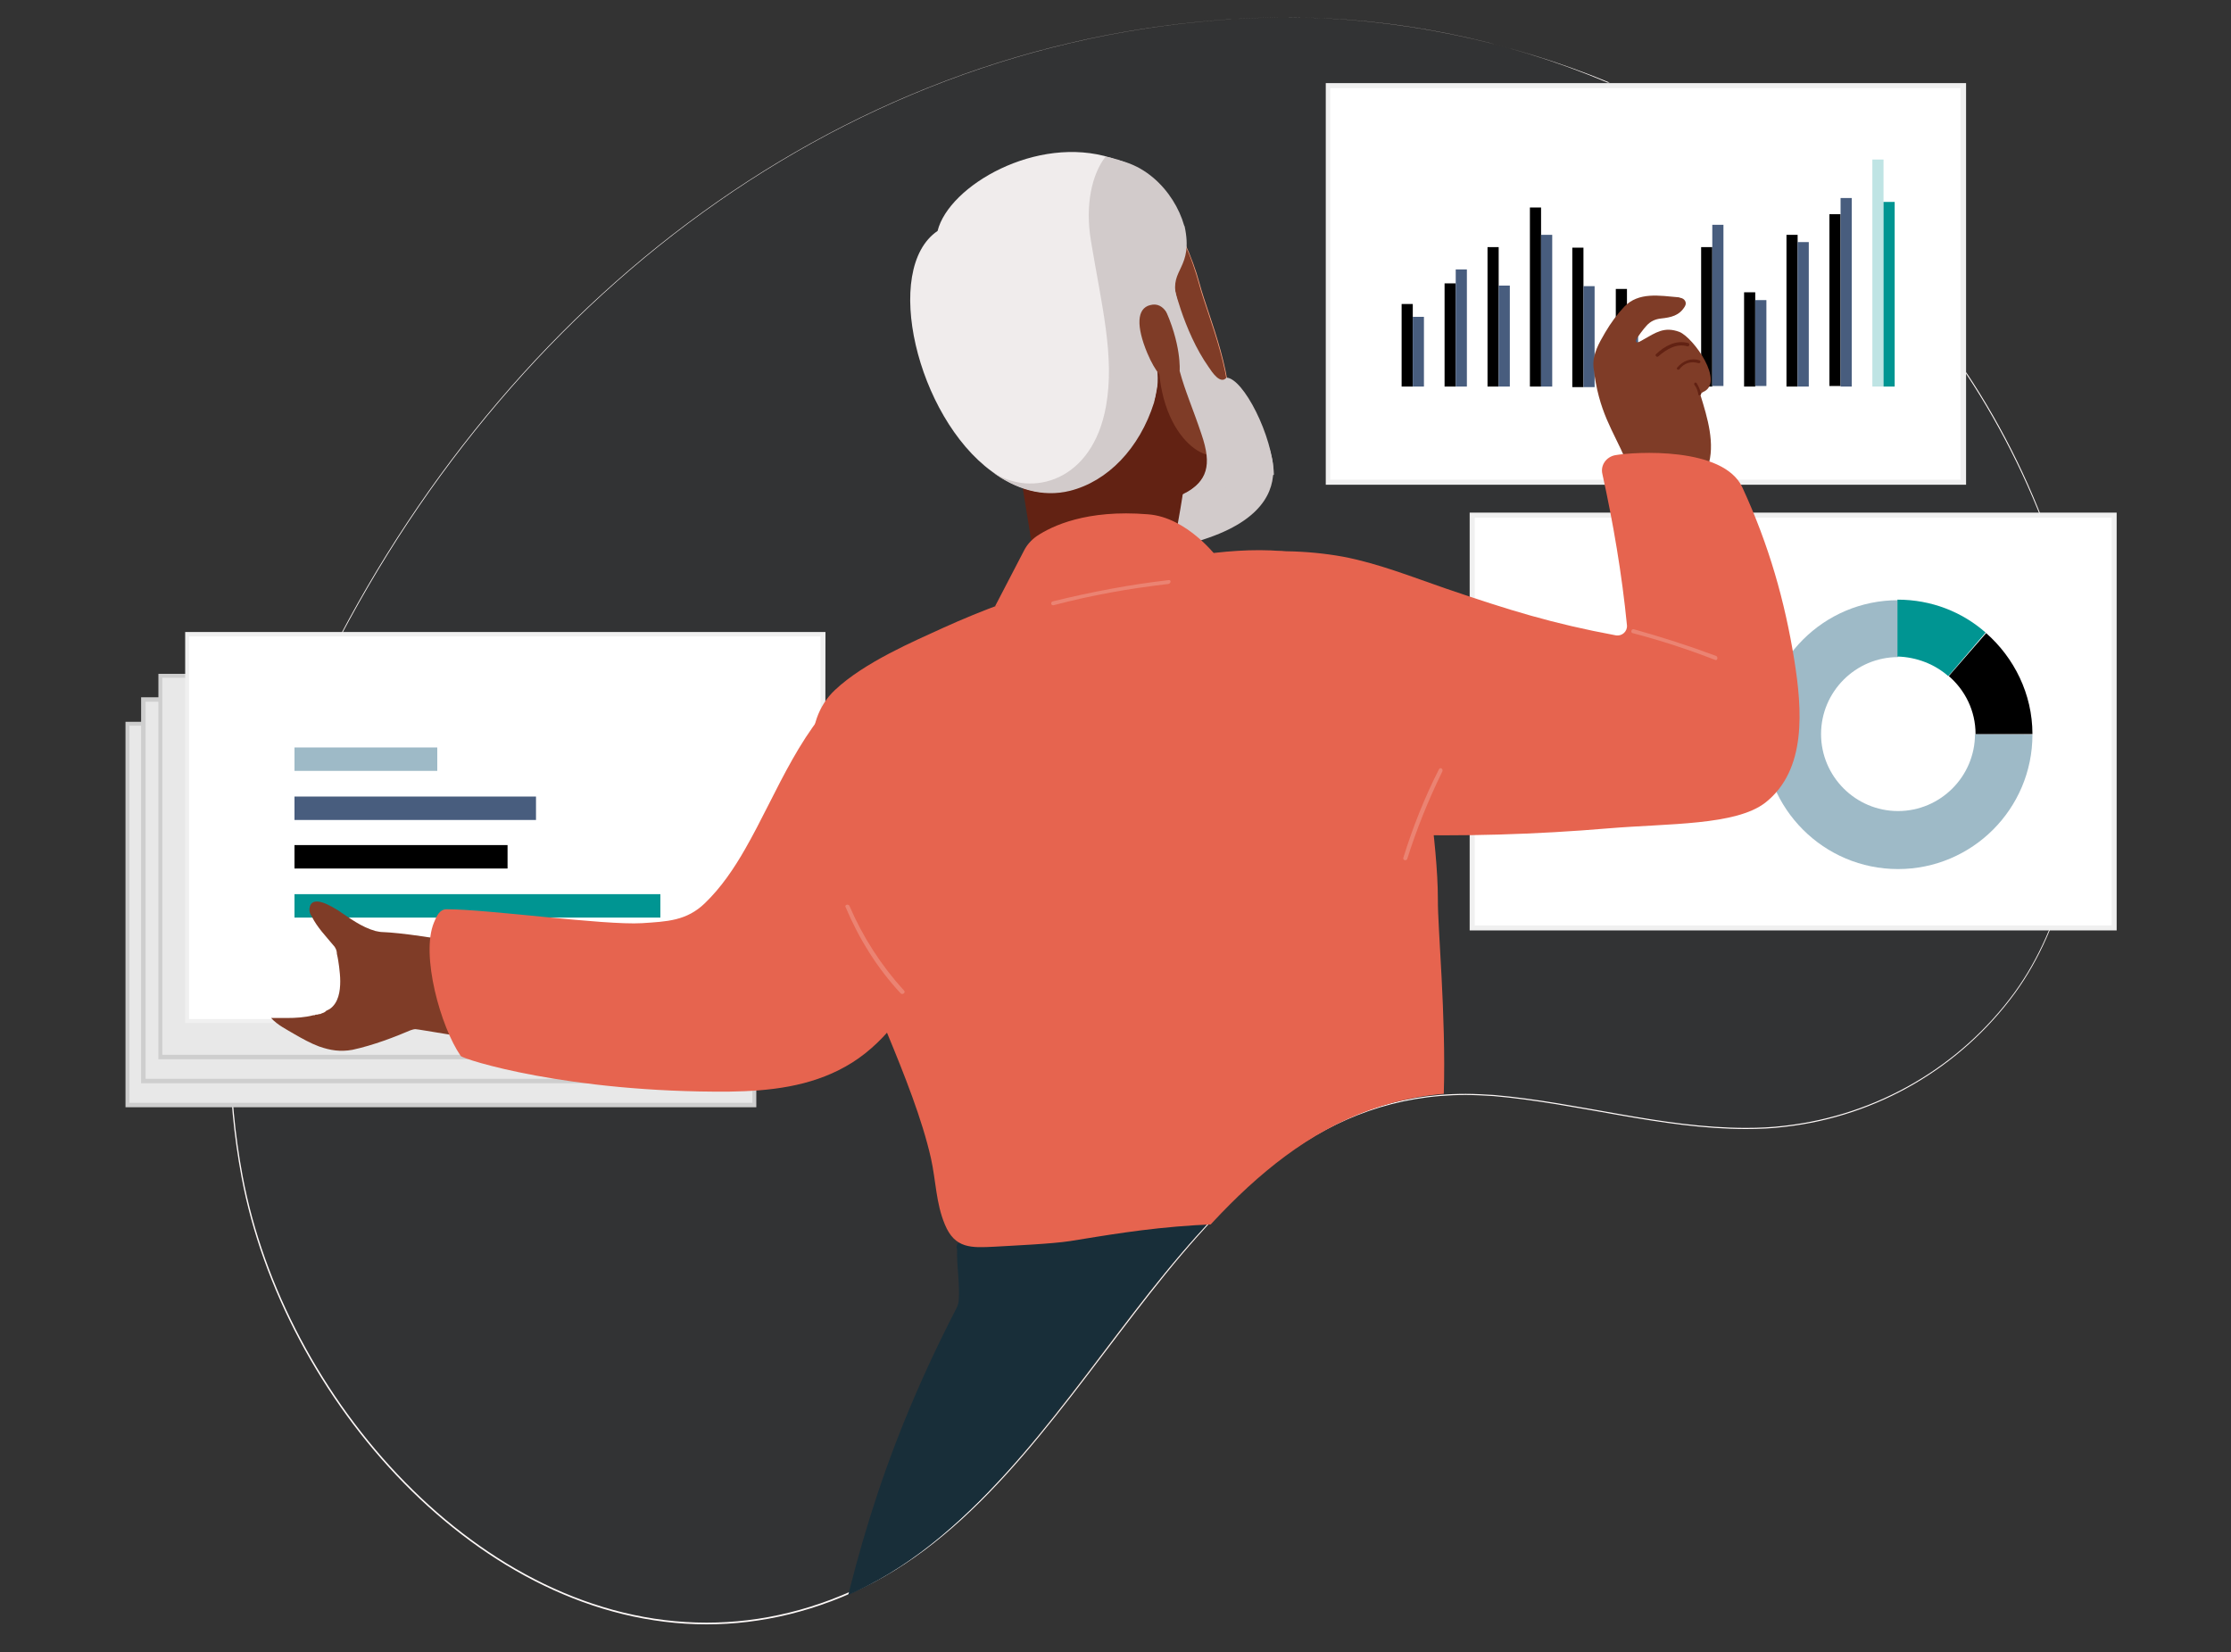 <?xml version="1.0" encoding="utf-8"?>
<!-- Generator: Adobe Illustrator 26.4.1, SVG Export Plug-In . SVG Version: 6.00 Build 0)  -->
<svg version="1.1" id="a" xmlns="http://www.w3.org/2000/svg" xmlns:xlink="http://www.w3.org/1999/xlink" x="0px" y="0px"
	 viewBox="0 0 400 296.2" style="enable-background:new 0 0 400 296.2;" xml:space="preserve">
<rect x="0" y="0" width="400" height="296.2" fill="#333333" stroke="none"/>
<style type="text/css">
	.st0{opacity:5.000000e-02;fill:#142A4B;}
	.st1{fill:#FEF9F8;}
	.st2{fill:#FFFFFF;}
	.st3{fill:#F0F0F0;}
	.st4{fill:#E8E8E8;}
	.st5{fill:#CECECE;}
	.st6{fill:#9EBAC7;}
	.st7{fill:#485D7E;}
	.st8{fill:#009592;}
	.st9{fill:#BFE4E4;}
	.st10{fill:#7F3C27;}
	.st11{fill:#E6644F;}
	.st12{fill:#EB8372;}
	.st13{fill:#622213;}
	.st14{clip-path:url(#SVGID_00000147222039161430511810000008885805258532585355_);fill:#182E39;}
	.st15{clip-path:url(#SVGID_00000020361862201300053500000004711307748359407535_);fill:#E6644F;}
	.st16{fill:#F8A383;}
	.st17{fill:#D2CBCB;}
	.st18{fill:#7F7F7F;}
	.st19{fill:#F0ECEC;}
</style>
<g>
	<path class="st0" d="M230.2,3.3c-0.3,0-0.6,0-0.9,0c-74.9,1.2-136.8,48.9-169.9,114c-11.2,22-18.1,46.6-18.1,71.1
		c0,7.6,0.7,15.1,2.1,22.6c7.4,39.4,42.6,80,83.2,80l0,0c9.7,0,19.7-2.3,29.8-7.5c20.5-10.6,34.4-32.4,49.5-51.6
		s31.5-35.7,56.8-35.7c1.6,0,3.3,0.1,5,0.2c15.2,1.3,30.1,5.9,45.2,5.9l0,0c2.4,0,4.7-0.1,7.1-0.4c16.4-1.9,31.3-10.5,41.1-23.9
		c8.6-11.9,12.2-28.4,12.2-44.8c0-11.8-1.8-23.4-4.9-33.2l0,0c-3.8-11.7-9.2-22.8-16-32.9v19.7H237.7V14.9h50.4
		C269.9,7.3,250.2,3.3,230.2,3.3"/>
	<path class="st1" d="M230.2,3.1c-0.3,0-0.6,0-0.9,0C154.4,4.3,92.4,52,59.3,117.2c-11.2,22-18.1,46.6-18.1,71.2
		c0,7.6,0.7,15.1,2.1,22.6c7.4,39.6,42.6,80.2,83.4,80.2c9.7,0,19.8-2.3,29.9-7.5C177,273,191,251.2,206.1,232s31.4-35.7,56.7-35.7
		c1.6,0,3.3,0.1,5,0.2c15.1,1.3,30.1,5.9,45.2,5.9c2.4,0,4.8-0.1,7.1-0.4c16.5-1.9,31.4-10.6,41.2-24c8.7-12,12.2-28.5,12.2-44.9
		c0-11.8-1.8-23.5-4.9-33.3l0,0c-3.9-11.8-9.3-22.9-16.1-33.1V67c6.7,10.1,12.1,21.2,16,32.9l0,0c3.1,9.8,4.9,21.5,4.9,33.2
		c0,16.3-3.5,32.8-12.2,44.8c-9.8,13.4-24.7,22-41.1,23.9c-2.4,0.3-4.7,0.4-7.1,0.4l0,0c-15.1,0-30-4.6-45.2-5.9
		c-1.7-0.1-3.4-0.2-5-0.2c-25.3,0-41.7,16.6-56.8,35.7c-15.1,19.2-29,41-49.5,51.6c-10,5.2-20.1,7.5-29.8,7.5l0,0
		c-40.7,0-75.8-40.5-83.2-80.1c-1.4-7.5-2.1-15-2.1-22.6c0-24.5,6.9-49.1,18.1-71.1C92.6,52,154.5,4.3,229.4,3.1c0.3,0,0.6,0,0.9,0
		c20,0,39.7,4,57.9,11.7h0.4C270.1,7.2,250.3,3.1,230.2,3.1"/>
	<rect x="34.4" y="114.7" class="st2" width="112.3" height="67.5"/>
	<polygon class="st3" points="34.4,114.7 34.4,115 146.4,115 146.4,181.8 34.8,181.8 34.8,114.7 34.4,114.7 34.4,115 34.4,114.7 
		34,114.7 34,182.5 147.1,182.5 147.1,114.3 34,114.3 34,114.7 	"/>
	<rect x="22.8" y="129.7" class="st4" width="112.4" height="68.4"/>
	<path class="st5" d="M135.6,198.5H22.5v-69.1h113.1V198.5L135.6,198.5z M23.2,197.7h111.7v-67.6H23.2V197.7L23.2,197.7z"/>
	<rect x="25.7" y="125.4" class="st4" width="112.4" height="68.4"/>
	<path class="st5" d="M138.5,194.2H25.3V125h113.1L138.5,194.2L138.5,194.2z M26.1,193.4h111.7v-67.6H26.1V193.4L26.1,193.4z"/>
	<rect x="28.7" y="121.1" class="st4" width="112.4" height="68.4"/>
	<path class="st5" d="M141.5,189.9H28.4v-69.1h113.2L141.5,189.9L141.5,189.9z M29.1,189.1h111.7v-67.6H29.1V189.1L29.1,189.1z"/>
	<rect x="33.5" y="113.7" class="st2" width="114" height="69.4"/>
	<path class="st3" d="M147.9,183.4H33.2v-70.1H148L147.9,183.4L147.9,183.4z M33.9,182.7h113.2v-68.6H33.9V182.7L33.9,182.7z"/>
	<rect x="52.8" y="134" class="st6" width="25.6" height="4.2"/>
	<rect x="52.8" y="142.8" class="st7" width="43.3" height="4.2"/>
	<rect x="52.8" y="151.5" width="38.2" height="4.2"/>
	<rect x="52.8" y="160.3" class="st8" width="65.6" height="4.2"/>
	<polyline class="st2" points="238.8,16.6 350.1,16.6 350.1,85.1 238.8,85.1 238.8,16.6 	"/>
	<polyline class="st3" points="238.8,16.6 238.8,17 349.7,17 349.7,84.7 239.2,84.7 239.2,16.6 238.8,16.6 238.8,17 238.8,16.6 
		238.4,16.6 238.4,85.5 350.5,85.5 350.5,16.2 238.4,16.2 238.4,16.6 238.8,16.6 	"/>
	<polyline class="st2" points="238.1,15.4 352.1,15.4 352.1,86.4 238.1,86.4 238.1,15.4 	"/>
	<path class="st3" d="M352.5,86.9H237.7v-72h114.8V86.9 M238.5,86h113V15.8h-113V86"/>
	<rect x="251.3" y="54.5" width="2" height="14.8"/>
	<rect x="253.3" y="56.8" class="st7" width="2" height="12.5"/>
	<rect x="259" y="50.8" width="2" height="18.5"/>
	<rect x="261" y="48.3" class="st7" width="2" height="21"/>
	<rect x="266.7" y="44.3" width="2" height="25"/>
	<rect x="268.7" y="51.2" class="st7" width="2" height="18.1"/>
	<rect x="281.9" y="44.4" width="2" height="25"/>
	<rect x="283.9" y="51.3" class="st7" width="2" height="18.1"/>
	<rect x="274.3" y="37.2" width="2" height="32.1"/>
	<rect x="276.3" y="42.1" class="st7" width="2" height="27.2"/>
	<rect x="289.7" y="51.8" width="2" height="17.5"/>
	<rect x="291.7" y="55.8" class="st7" width="2" height="13.5"/>
	<rect x="305" y="44.3" width="2" height="25"/>
	<rect x="307" y="40.3" class="st7" width="2" height="28.9"/>
	<rect x="312.7" y="52.4" width="2" height="16.9"/>
	<rect x="314.7" y="53.8" class="st7" width="2" height="15.4"/>
	<rect x="320.3" y="42.1" width="2" height="27.2"/>
	<rect x="322.3" y="43.4" class="st7" width="2" height="25.9"/>
	<rect x="328" y="38.4" width="2" height="30.8"/>
	<rect x="330" y="35.5" class="st7" width="2" height="33.8"/>
	<polyline class="st9" points="337.7,28.6 335.7,28.6 335.7,69.3 337.7,69.3 337.7,28.6 	"/>
	<rect x="337.7" y="36.2" class="st8" width="2" height="33.1"/>
	<rect x="265" y="93.5" class="st2" width="113.3" height="71.2"/>
	<polygon class="st3" points="265,93.5 265,93.9 378,93.9 378,164.3 265.4,164.3 265.4,93.5 265,93.5 265,93.9 265,93.5 264.7,93.5 
		264.7,165 378.8,165 378.8,93.1 264.7,93.1 264.7,93.5 	"/>
	<rect x="264" y="92.4" class="st2" width="115.1" height="74"/>
	<path class="st3" d="M379.5,166.8h-116V91.9h116V166.8L379.5,166.8z M264.4,165.9h114.2V92.8H264.4V165.9z"/>
	<path class="st6" d="M354.1,131.6c0,7.6-6.2,13.8-13.8,13.8s-13.8-6.2-13.8-13.8s6.2-13.8,13.8-13.8v-10.2
		c-13.3,0-24.1,10.8-24.1,24.1s10.8,24.1,24.1,24.1s24.1-10.8,24.1-24.1L354.1,131.6L354.1,131.6z"/>
	<path class="st8" d="M349.3,121.2l0.8-0.9l5.9-6.9c-4.2-3.7-9.7-5.9-15.8-5.9v10.2C343.7,117.8,346.9,119.1,349.3,121.2
		L349.3,121.2z"/>
	<path d="M356.1,113.5l-6.7,7.7c2.9,2.5,4.8,6.2,4.8,10.4h10.2C364.4,124.4,361.1,117.9,356.1,113.5L356.1,113.5z"/>
	<path class="st10" d="M87.4,170c-8.7-1.9-15.9-2.8-18.7-2.9c-0.5,0-0.9-0.1-1.4-0.2c-2.5-0.7-4.6-2.3-6.7-3.7c-1-0.6-4.7-3-5.1-0.4
		c-0.1,0.5,0.1,1.1,0.4,1.5c1,2,2.5,3.5,3.9,5.2c0.2,0.2,0.3,0.4,0.4,0.6c0.1,0.2,0.2,0.5,0.2,0.9c0.2,0.8,0.3,1.6,0.4,2.3
		c0.1,0.9,0.2,1.7,0.2,2.6c0,1.8-0.3,3.9-1.9,5c-0.2,0.1-0.4,0.2-0.6,0.3l-0.1,0.1c-0.2,0.2-0.5,0.3-0.8,0.4
		c-0.1,0.1-0.3,0.1-0.4,0.1l0,0c-0.2,0.1-0.3,0.1-0.6,0.1l0,0l-0.2,0.1h-0.2c-1.5,0.4-3.2,0.5-4.8,0.5c-0.3,0-0.5,0-0.8,0h-0.2h-1.2
		c-0.1,0-0.2,0-0.3,0s-0.2,0-0.3,0c1.2,1.3,2.7,2,4.2,2.9c1.4,0.8,2.8,1.6,4.4,2.2c2,0.7,3.8,1,6,0.6c3.7-0.8,7.6-2.3,10.4-3.5
		c0.3-0.1,0.6-0.2,0.9-0.2c0.5,0,10.4,1.8,10.5,1.5C85.5,180.9,88.4,170.2,87.4,170L87.4,170z"/>
	<path class="st10" d="M305.3,70.3c4.1-1.7-1.7-9.8-4.2-10.8c-2.7-1-4.2,0.1-6.5,1.4c-0.2,0.1-1.2,0.8-1.3,0.3V61
		c0.2-0.5,1.5-2.2,1.9-2.6c0.7-0.8,1.6-1.2,2.6-1.3c1.8-0.2,3.3-0.5,4.3-2.2c0.4-0.7-0.1-1.4-0.8-1.5c-0.1,0-0.2-0.1-0.3-0.1
		c-3.5-0.3-7.2-1-9.8,1.7c-1.3,1.4-2.4,2.9-3.4,4.6c-1.1,1.9-2.3,3.9-2.1,6.2c0.9,8.1,3.5,11.3,5.8,16.7c0.3,0.7,1.1,0.6,1.5,0.2
		c3.5-1.1,7.7,0.2,11.1,1.4c0.8,0.3,2.2,0.3,2.1-0.4c1.4-4.1-0.1-8.9-1.3-12.8C304.8,70.7,305,70.5,305.3,70.3L305.3,70.3z"/>
	<path class="st11" d="M168.6,113.5c-4.8,2.2-11.1,5.4-15.2,8.6c-9.7,7.6-13.9,19.8-19.8,30.1c-2,3.5-4.3,6.9-7.2,9.7
		c-3.3,3.2-6.8,3.3-11.3,3.6c-6.8,0.4-27.7-2.5-35-2.5c-1.3,0-1.8,1.2-2.3,2.4c-2.4,5.8,1.2,18.7,4.8,23.9
		c0.4,0.6,19.2,6.6,48.1,6.4c7.3-0.1,14.5-0.9,20.9-4.5c13.3-7.4,18.9-26.7,21.1-35.3C179.5,130.2,169.1,113.3,168.6,113.5z"/>
	<path class="st11" d="M321.7,118.3c-1.7-10.5-4.5-20.5-9.3-30.9C309,80,293,81,289.6,81.6c-1.6,0.3-2.7,1.8-2.3,3.4
		c1.9,8.6,3.5,17.9,4.4,27.1c0.1,1.1-0.9,2-2,1.8c-11.3-2.1-19.1-4.5-30.5-8.4c-6.1-2.1-12.1-4.5-18.4-5.7
		c-6.6-1.2-13.9-1.3-19.8-0.3c-0.7,0.1,26.8,50.1,28.1,50.1c13,0.4,26.3,0,39.3-1.1c10.8-0.9,22.8-0.5,28.1-4.6
		C324,138,323.1,127.1,321.7,118.3L321.7,118.3z"/>
	<path class="st12" d="M307.7,117.6c-4.8-1.8-9.8-3.4-14.8-4.8c-0.4-0.1-0.6,0.6-0.2,0.7c5,1.3,9.9,2.9,14.8,4.8
		C307.9,118.5,308.1,117.8,307.7,117.6z"/>
	<path class="st12" d="M220.7,99.6c-8.6,1.4-17.1,3.6-25.4,6.5c-0.4,0.1-0.2,0.8,0.2,0.7c8.2-2.9,16.7-5.1,25.4-6.5
		C221.3,100.2,221.1,99.6,220.7,99.6z"/>
	<path class="st13" d="M302.7,61.5c-2.2-0.6-4.2,0.5-5.8,2c-0.2,0.2,0.1,0.6,0.4,0.4c1.5-1.3,3.3-2.4,5.3-1.8
		C302.9,62.1,303,61.6,302.7,61.5L302.7,61.5z"/>
	<path class="st13" d="M304.7,64.6c-1.5-0.5-3,0.1-4,1.3c-0.2,0.3,0.2,0.5,0.4,0.3c0.8-1.1,2.1-1.5,3.4-1.1
		C304.9,65.2,305,64.7,304.7,64.6L304.7,64.6z"/>
	<path class="st13" d="M304.2,68.7c-0.2-0.3-0.6,0-0.4,0.3c0.4,0.5,0.6,1.1,0.7,1.7c0,0.3,0.5,0.2,0.5-0.1
		C304.8,69.8,304.5,69.2,304.2,68.7L304.2,68.7z"/>
	<g>
		<g>
			<defs>
				<path id="SVGID_1_" d="M314.3,30.4C289.1,13,259.2,3.7,228.5,3.9c-74.9,1.2-136.9,48.9-169.9,114c-14.6,28.8-22,62-16,93.7
					c9.2,49,61,99.6,113.1,72.6c42.3-21.9,56.6-91.6,111.3-87.1c17.5,1.5,34.8,7.4,52.3,5.5c16.5-1.9,31.4-10.6,41.2-23.9
					c14.9-20.6,14.6-54.6,7.3-78C358.3,71.9,339.4,47.2,314.3,30.4L314.3,30.4"/>
			</defs>
			<clipPath id="SVGID_00000010989243640493707890000012108778938447935914_">
				<use xlink:href="#SVGID_1_"  style="overflow:visible;"/>
			</clipPath>
			<path style="clip-path:url(#SVGID_00000010989243640493707890000012108778938447935914_);fill:#182E39;" d="M147.6,306h48.1
				c0.2-0.2,0.3-0.5,0.5-0.8c1-1.9,1.7-4,2.4-6.1c0.8,1.4,1.4,4.6,2.2,6.8h50.3c0.6-1.2,1.4-23.4,0.7-35
				c-0.7-10.3-5.3-37.4-5.2-37.9c0.5-2.2,0.6-10.5,0.6-10.6c-0.1-0.4-0.4-0.8-1.1-0.9c-23.8-4.1-48.1-4.1-71.4,0.1
				c-0.7-0.3-1.7-0.2-2.1,0.4c-0.6,0.4-1.4,1.4-1,1.9c-0.1,3.1,0.5,6,0.3,9.1c0,0.5-0.2,1.1-0.4,1.5
				C157.2,262.2,152.3,283.2,147.6,306L147.6,306z"/>
		</g>
	</g>
	<g>
		<g>
			<defs>
				<path id="SVGID_00000183244686548327263140000002687870094809004221_" d="M315.9,29.3c-25.2-17.4-55.1-26.7-85.8-26.5
					C155.2,4,93.2,51.7,60.2,116.9c-14.6,28.8-22,62-16,93.7c9.2,49,61,99.6,113.1,72.6c42.3-21.8,56.6-91.6,111.3-87.1
					c17.5,1.5,34.8,7.4,52.3,5.5c16.5-1.9,31.4-10.6,41.2-23.9c14.9-20.6,14.6-54.6,7.3-78C359.9,70.8,341.1,46.1,315.9,29.3
					L315.9,29.3"/>
			</defs>
			<clipPath id="SVGID_00000060735086465172224980000012460043150351762066_">
				<use xlink:href="#SVGID_00000183244686548327263140000002687870094809004221_"  style="overflow:visible;"/>
			</clipPath>
			<path style="clip-path:url(#SVGID_00000060735086465172224980000012460043150351762066_);fill:#E6644F;" d="M253.9,125.5
				c-0.9-7.5-2.6-17.1-9.3-21.8c-8.7-6.1-20.4-5.6-30.5-4.1c-15.5,2.2-30.8,6.5-45.1,13c-5,2.3-14,6.1-19.3,11.1
				c-3,2.8-4.4,7-3.9,11.1c1.3,9.4,1.4,18.5,4.3,27.7c4.3,13.4,13.7,31.4,16.8,45.1c0.9,4,0.9,8.1,2.5,11.9c1.8,4.4,4.8,4.2,8.9,4
				c3.4-0.2,10.2-0.5,13.5-1c12-1.9,29.1-5.3,56.5-1.2c15.6,2.3,9.4-49.8,9.5-60.1C257.8,151.3,255.1,135.3,253.9,125.5L253.9,125.5
				z"/>
		</g>
	</g>
	<path class="st12" d="M258,137.9c-2.6,5.1-4.7,10.4-6.4,15.9c-0.1,0.4,0.5,0.6,0.7,0.2c1.7-5.4,3.8-10.6,6.3-15.7
		C258.8,137.8,258.2,137.5,258,137.9L258,137.9z"/>
	<path class="st12" d="M162.1,177.6c-4.1-4.5-7.4-9.6-9.8-15.2c-0.2-0.4-0.9-0.2-0.7,0.2c2.4,5.7,5.7,11,9.9,15.5
		C161.9,178.4,162.4,177.9,162.1,177.6L162.1,177.6z"/>
	<path class="st12" d="M209.5,104c-6.9,0.8-13.8,2.1-20.7,3.8c-0.5,0.1-0.4,0.8,0.1,0.7c6.8-1.8,13.6-3,20.5-3.8
		C209.9,104.7,210.1,103.9,209.5,104z"/>
	<path class="st16" d="M171.6,67.9c-0.6-1-1.3-2-1.8-3.1c-5.5-10.9-3-20.8,2-26.8c5.3-6.3,16.9-10.6,25.7-7.7
		c7.2,2.4,12.5,8.2,14.9,13.2c1.1,2.4,2,4.8,2.7,7.4c1.6,6,6.7,17.2,5.2,26.4c-0.7,4.4-3.8,10-10.6,12.3
		c-10.4,3.4-27.2,2.8-29.2-16.3L171.6,67.9L171.6,67.9z"/>
	<path class="st17" d="M180.8,78.3c0,0,0.7-1.3-4-14.4l4.2-2.7c0,0,0.4,9.9,5,16.4c2.5,3.6,11.6-4.3,20.1-6.4
		c8.7-2.1,13.6-0.2,13.9-2.9c0,0,7.2,7.6,8.2,14.7c0.5,4-0.9,9.7-11.5,13.4C203.4,101.3,185.6,95.5,180.8,78.3L180.8,78.3z"/>
	<path class="st18" d="M167.2,62.3c3.4,11.2,11.8,22.6,21.5,21.4c5.1-0.6-2.5-13.1-2.5-13.1S164,51.5,167.2,62.3L167.2,62.3z"/>
	<path class="st13" d="M203.5,68.8c-2.7,7.5,2.8,22,6.1,20.8c6.7-2.2,9.8-6.5,4.2-14.2C214.4,64.3,208.9,63.3,203.5,68.8L203.5,68.8
		z"/>
	<path class="st10" d="M220.2,77.4c1.5-9.2-3.6-20.4-5.2-26.4c-0.7-2.5-1.5-5-2.7-7.4c-2.4-5-7.7-10.8-14.9-13.2
		c-8.8-2.9-20.3,1.4-25.7,7.7c-5.1,6-7.5,15.9-2,26.8c0.5,1.1,1.1,2.1,1.8,3.1l8.8,5.4c1.4,12.9,19.2-7.3,27.5-6.9
		C209,81.1,219.6,84.9,220,79C222.1,79.8,220.2,77.5,220.2,77.4L220.2,77.4z"/>
	<path class="st17" d="M195.9,28.5c-1.6,0.6,2.6,4.6,1.7,6.1c-3.5,5.7,6.9,15.4,9.9,24.7l3,0.8c1.3-0.3,2.1,0,0.4-7
		c-1.2-4.9,3.1-5,1.5-12.5l-0.1-0.2C210.6,34.4,204.6,27.5,195.9,28.5L195.9,28.5z"/>
	<path class="st13" d="M212.7,83.7c-0.4,4.3-1.8,11.6-1.8,11.7c-0.8-0.8-5.5-0.4-14.1,0.1c-7.1,0.4-11.6,3.3-11.6,3.3l-2.9-17.9
		l3.1-2.5l1.1-0.3l1.8-0.4l19-10.6C205.5,85.4,212.7,83.7,212.7,83.7L212.7,83.7z"/>
	<path class="st19" d="M207.8,43.4c-1.8,0.6-1.3,5.7-1.3,13.1c0,2,0,4.1-0.1,6.4c1,1.9,1.2,4.3,1,6.3c-0.1,1.1-0.3,2.2-0.6,2.9
		c-2.6,8.2-8.4,14.1-15.1,15.8c-4.9,1.2-9.7-0.3-13.9-3.4c-13.4-9.8-19.7-36.3-9.7-43.1c2-8.1,17.8-17.3,31.1-13.1
		c2.4,0.8,3.6,2.6,5.6,4.3C205.7,33.4,211.7,42.1,207.8,43.4L207.8,43.4z"/>
	<path class="st17" d="M206.1,31.8c-2.1-1.7-4.6-3.2-7.9-3.7c-2.4,3.1-3.7,8.6-2.6,15.1c1.9,11.5,4.3,20.7,2.7,29.6
		c-2.4,13.5-13.3,16.5-20.4,11.8c4.2,3.1,9,4.6,13.9,3.4c6.8-1.7,12.5-7.6,15.1-15.8c0.2-0.8,0.4-1.8,0.6-2.9c0.2-2,0-4.3-1-6.3
		c0.1-2.3-0.5-4.5,0.1-6.4c1.9-6.2,1.2-11.6,3-12.2C213.5,43,206.9,32.5,206.1,31.8L206.1,31.8z"/>
	<path class="st10" d="M211.2,61.3c-1.2-4.4-2.4-7.3-5-6.6c-2.4,0.6-2.5,3.8-0.5,8.6c3,7.1,5.6,5,5.6,5L212,66L211.2,61.3z"/>
	<path class="st11" d="M178.4,108.7l5.2-10c0.5-1,1.3-1.9,2.3-2.6c2.7-1.8,8.9-4.8,19.9-3.9c7.1,0.5,12.5,7.8,12.5,7.8L178.4,108.7
		L178.4,108.7z"/>
	<path class="st17" d="M219.9,67.7c-1.1,1.3-2.6-1-3.2-1.9c-4.6-6.5-6.5-15.6-6.5-15.6l-1.6,4.6c3.3,6.9,2.9,11.7,2.9,11.7
		c1,3.7,2.4,6.8,3.9,11.3c2,5.8,0.9,8.3-2.8,10.7c-1.5,1,13.9-2.3,15.8-3.4C228.2,78.1,222.9,67.8,219.9,67.7L219.9,67.7z"/>
</g>
</svg>
